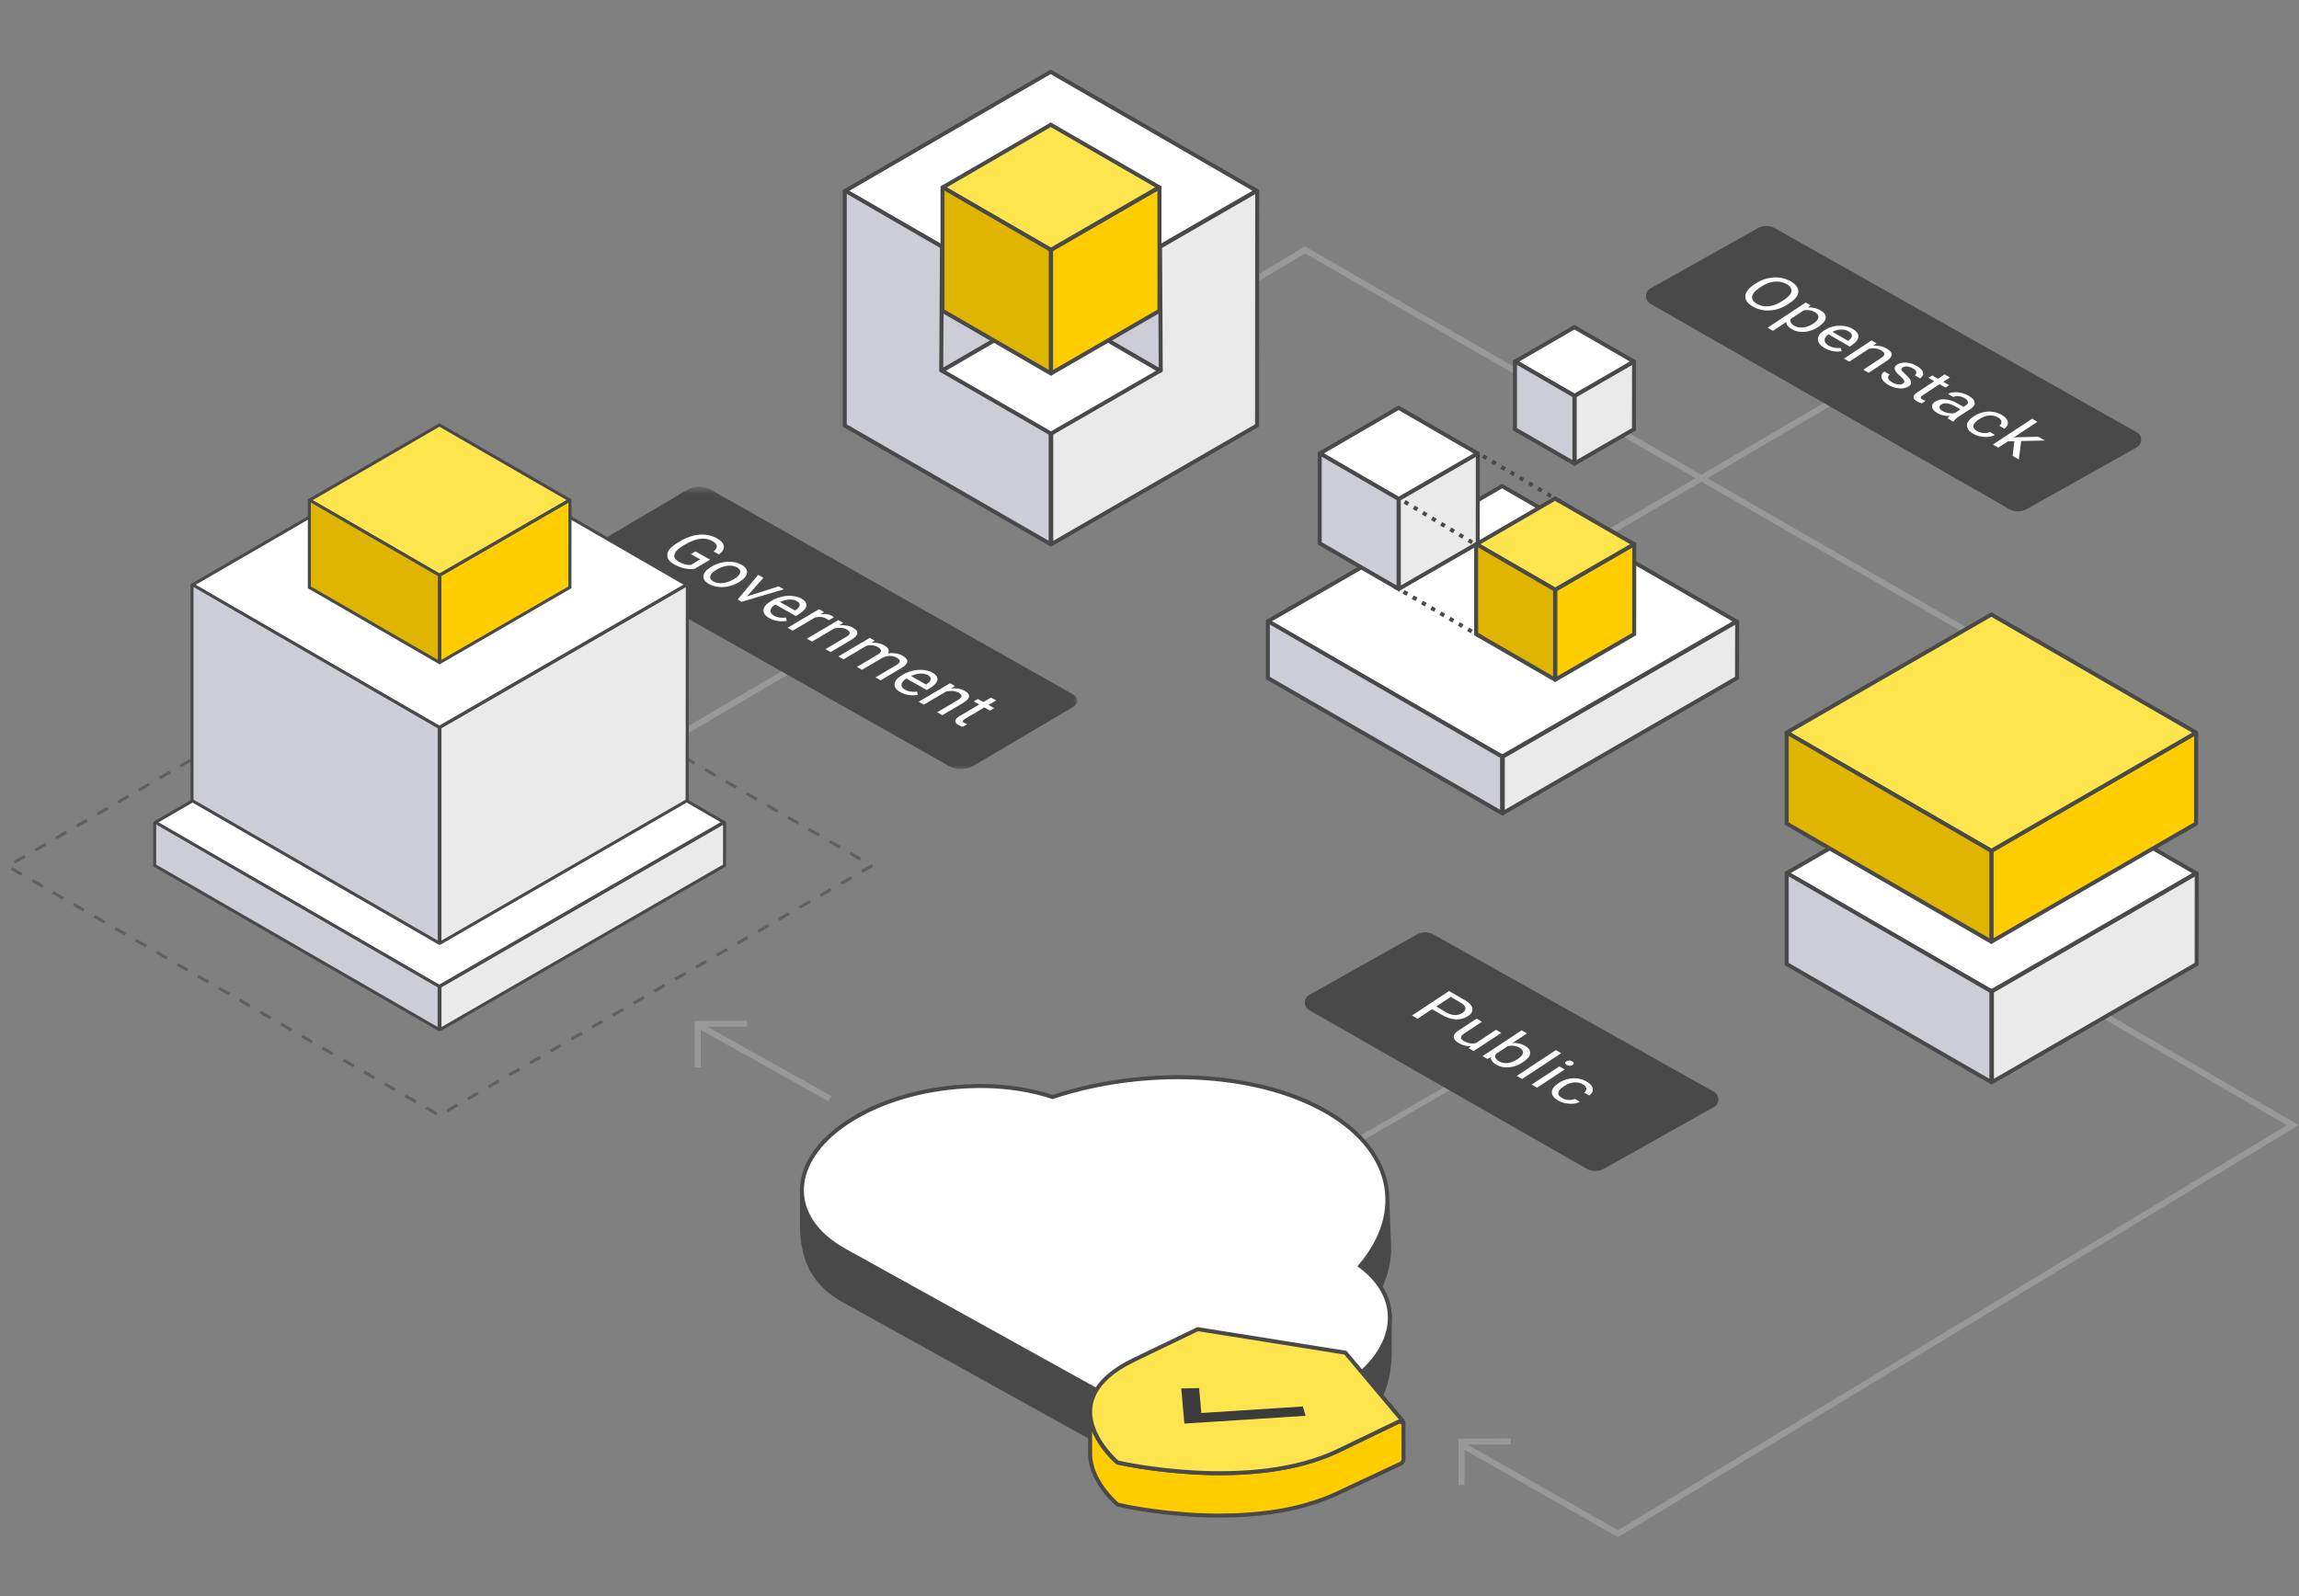 <?xml version="1.0" encoding="UTF-8"?>
<svg width="288px" height="200px" viewBox="0 0 288 200" version="1.1" xmlns="http://www.w3.org/2000/svg" xmlns:xlink="http://www.w3.org/1999/xlink">
    <rect x="0" y="0" width="288" height="200" fill="#808080" stroke="none"/>
    <title>mo_public_graphic</title>
    <defs>
        <polygon id="path-1" points="0 0.626 61.962 0.626 61.962 36 0 36"></polygon>
    </defs>
    <g id="Page-1" stroke="none" stroke-width="1" fill="none" fill-rule="evenodd">
        <g id="mo_public_graphic" transform="translate(1, 0)">
            <g id="goverment" transform="translate(0, 53.25)">
                <g id="goverment-typo" transform="translate(47.013, 6.156)">
                    <line x1="61.55" y1="18.314" x2="-4.54747351e-13" y2="54.444" id="Path" stroke="#999999" stroke-width="0.75"></line>
                    <g id="Group-24" transform="translate(24.988, 0.594)">
                        <g id="Group-3" transform="translate(0, 0.374)">
                            <mask id="mask-2" fill="white">
                                <use xlink:href="#path-1"></use>
                            </mask>
                            <g id="Clip-2"></g>
                            <path d="M15.988,0.963 L61.347,26.589 C62.148,27.041 62.17,27.775 61.397,28.232 L48.819,35.655 C48.046,36.112 46.775,36.115 45.974,35.663 L0.615,10.038 C-0.185,9.585 -0.207,8.852 0.566,8.396 L13.143,0.971 C13.916,0.514 15.187,0.511 15.988,0.963" id="Fill-1" fill="#494949" mask="url(#mask-2)"></path>
                        </g>
                        <path d="M14.013,11.279 C13.583,11.334 13.15,11.311 12.714,11.213 C12.279,11.113 11.856,10.947 11.447,10.717 C11.033,10.482 10.766,10.215 10.648,9.914 C10.53,9.613 10.57,9.302 10.766,8.982 C10.965,8.663 11.308,8.356 11.795,8.063 L12.258,7.791 C13.055,7.319 13.853,7.054 14.65,6.997 C15.446,6.94 16.168,7.093 16.814,7.459 C17.345,7.758 17.631,8.084 17.671,8.433 C17.712,8.783 17.51,9.131 17.063,9.478 L16.393,9.1 C16.97,8.614 16.922,8.179 16.247,7.799 C15.798,7.545 15.292,7.45 14.733,7.513 C14.172,7.576 13.578,7.792 12.951,8.159 L12.518,8.415 C11.924,8.765 11.58,9.119 11.491,9.472 C11.4,9.827 11.577,10.131 12.022,10.381 C12.273,10.523 12.522,10.631 12.769,10.703 C13.015,10.775 13.269,10.805 13.531,10.794 L14.718,10.092 L13.541,9.427 L14.113,9.09 L15.956,10.132 L14.013,11.279 Z" id="Fill-4" fill="#FFFFFF"></path>
                        <path d="M16.737,11.396 C16.301,11.654 16.047,11.916 15.977,12.182 C15.906,12.448 16.034,12.672 16.361,12.857 C16.689,13.042 17.083,13.111 17.545,13.061 C18.005,13.012 18.477,12.845 18.96,12.56 C19.392,12.305 19.643,12.042 19.715,11.774 C19.787,11.504 19.659,11.278 19.334,11.093 C19.015,10.914 18.626,10.846 18.166,10.892 C17.706,10.937 17.23,11.105 16.737,11.396 L16.737,11.396 Z M16.168,10.983 C16.554,10.755 16.973,10.591 17.426,10.491 C17.881,10.392 18.32,10.366 18.748,10.414 C19.175,10.461 19.554,10.579 19.887,10.767 C20.401,11.057 20.631,11.402 20.579,11.8 C20.525,12.2 20.189,12.58 19.573,12.944 L19.525,12.972 C19.142,13.199 18.728,13.361 18.283,13.462 C17.838,13.562 17.4,13.588 16.968,13.541 C16.536,13.494 16.151,13.373 15.811,13.181 C15.298,12.892 15.07,12.548 15.123,12.15 C15.176,11.751 15.509,11.372 16.121,11.011 L16.168,10.983 Z" id="Fill-6" fill="#FFFFFF"></path>
                        <polygon id="Fill-8" fill="#FFFFFF" points="20.57 14.731 24.53 13.474 25.189 13.846 19.898 15.406 19.405 15.128 21.974 12.031 22.634 12.403"></polygon>
                        <path d="M26.817,15.322 C26.556,15.175 26.238,15.109 25.864,15.126 C25.491,15.142 25.104,15.245 24.704,15.431 L26.596,16.501 L26.648,16.47 C26.971,16.258 27.148,16.051 27.177,15.851 C27.209,15.65 27.087,15.474 26.817,15.322 M23.367,17.451 C22.855,17.162 22.613,16.822 22.643,16.433 C22.674,16.046 22.982,15.678 23.569,15.332 L23.692,15.259 C24.082,15.028 24.503,14.863 24.953,14.762 C25.404,14.663 25.843,14.634 26.273,14.676 C26.704,14.719 27.07,14.826 27.37,14.995 C27.861,15.272 28.073,15.588 28.009,15.94 C27.945,16.293 27.598,16.655 26.968,17.026 L26.689,17.191 L24.131,15.746 C23.752,15.98 23.547,16.227 23.517,16.486 C23.485,16.744 23.631,16.965 23.953,17.146 C24.18,17.274 24.422,17.355 24.677,17.387 C24.933,17.42 25.198,17.422 25.477,17.394 L25.552,17.806 C24.729,17.926 24,17.808 23.367,17.451" id="Fill-10" fill="#FFFFFF"></path>
                        <path d="M30.82,17.726 C30.738,17.661 30.642,17.595 30.527,17.531 C30.105,17.291 29.628,17.241 29.102,17.376 L26.306,19.027 L25.66,18.662 L29.599,16.337 L30.227,16.693 L29.782,16.967 C30.346,16.879 30.822,16.945 31.21,17.164 C31.337,17.235 31.415,17.299 31.445,17.356 L30.82,17.726 Z" id="Fill-12" fill="#FFFFFF"></path>
                        <path d="M32.627,18.049 L32.153,18.354 C32.82,18.293 33.386,18.394 33.852,18.657 C34.651,19.109 34.584,19.612 33.651,20.171 L31.049,21.707 L30.404,21.342 L33.01,19.804 C33.291,19.635 33.439,19.477 33.452,19.326 C33.466,19.178 33.344,19.03 33.085,18.884 C32.877,18.766 32.633,18.695 32.359,18.675 C32.085,18.654 31.808,18.676 31.53,18.736 L28.724,20.393 L28.079,20.029 L32.017,17.704 L32.627,18.049 Z" id="Fill-14" fill="#FFFFFF"></path>
                        <path d="M36.569,20.275 L36.15,20.543 C36.766,20.499 37.309,20.61 37.779,20.875 C38.309,21.173 38.456,21.501 38.224,21.858 C38.539,21.818 38.855,21.82 39.173,21.865 C39.49,21.91 39.786,22.009 40.062,22.165 C40.892,22.633 40.855,23.141 39.953,23.688 L37.316,25.246 L36.669,24.881 L39.269,23.347 C39.55,23.181 39.697,23.022 39.715,22.87 C39.73,22.718 39.593,22.56 39.303,22.396 C39.063,22.26 38.789,22.192 38.481,22.191 C38.173,22.189 37.88,22.255 37.602,22.39 L34.989,23.933 L34.342,23.566 L36.922,22.043 C37.495,21.705 37.513,21.384 36.974,21.081 C36.55,20.841 36.072,20.788 35.541,20.922 L32.666,22.619 L32.02,22.254 L35.959,19.93 L36.569,20.275 Z" id="Fill-16" fill="#FFFFFF"></path>
                        <path d="M43.233,24.596 C42.972,24.449 42.654,24.383 42.281,24.401 C41.907,24.417 41.52,24.519 41.12,24.706 L43.013,25.775 L43.063,25.744 C43.386,25.532 43.563,25.326 43.593,25.125 C43.623,24.925 43.504,24.748 43.233,24.596 M39.783,26.725 C39.272,26.436 39.029,26.098 39.059,25.709 C39.09,25.321 39.398,24.953 39.984,24.607 L40.108,24.534 C40.498,24.303 40.919,24.138 41.37,24.037 C41.819,23.937 42.258,23.909 42.69,23.95 C43.12,23.993 43.486,24.1 43.786,24.27 C44.276,24.547 44.489,24.863 44.425,25.215 C44.361,25.568 44.014,25.93 43.385,26.301 L43.105,26.466 L40.547,25.021 C40.167,25.255 39.962,25.501 39.931,25.76 C39.901,26.019 40.047,26.239 40.368,26.42 C40.596,26.549 40.837,26.629 41.093,26.662 C41.349,26.695 41.614,26.696 41.894,26.669 L41.968,27.081 C41.145,27.201 40.416,27.082 39.783,26.725" id="Fill-18" fill="#FFFFFF"></path>
                        <path d="M46.625,25.957 L46.151,26.262 C46.818,26.201 47.384,26.302 47.85,26.565 C48.649,27.016 48.581,27.52 47.648,28.079 L45.046,29.615 L44.401,29.25 L47.007,27.712 C47.289,27.543 47.436,27.384 47.45,27.234 C47.463,27.086 47.341,26.938 47.083,26.792 C46.875,26.674 46.631,26.603 46.357,26.583 C46.083,26.562 45.805,26.583 45.528,26.644 L42.722,28.301 L42.077,27.936 L46.015,25.612 L46.625,25.957 Z" id="Fill-20" fill="#FFFFFF"></path>
                        <path d="M51.788,27.772 L50.835,28.334 L51.54,28.733 L51.019,29.041 L50.314,28.642 L47.869,30.085 C47.711,30.178 47.624,30.267 47.608,30.348 C47.592,30.43 47.66,30.514 47.811,30.599 C47.885,30.642 48.003,30.691 48.162,30.748 L47.619,31.068 C47.401,31.001 47.212,30.921 47.051,30.831 C46.763,30.668 46.636,30.492 46.671,30.3 C46.707,30.111 46.892,29.918 47.227,29.719 L49.669,28.278 L48.981,27.889 L49.502,27.582 L50.189,27.97 L51.142,27.408 L51.788,27.772 Z" id="Fill-22" fill="#FFFFFF"></path>
                    </g>
                </g>
                <g id="cube" stroke-width="0.381">
                    <path d="M54.032,23.94 L0.022,55.25 C-0.007,55.27 -0.007,55.31 0.022,55.33 L54.032,86.51 L108.153,55.27 L108.142,55.18 L54.032,23.94 Z" id="Path" stroke="#606060" stroke-dasharray="1.5,1.5"></path>
                    <polygon id="Path" stroke="#494949" fill="#EAEAEA" fill-rule="nonzero" points="54.172 75.74 89.763 55.2 89.772 49.86 89.692 49.82 54.112 70.36 54.112 75.68"></polygon>
                    <path d="M54.013,29.19 L18.483,49.79 C18.462,49.8 18.462,49.83 18.483,49.84 L54.013,70.35 L89.612,49.8 L89.603,49.74 L54.013,29.19 Z" id="Path" stroke="#494949" fill="#FFFFFF" fill-rule="nonzero"></path>
                    <polygon id="Path" stroke="#494949" fill="#CCCDD6" fill-rule="nonzero" points="53.972 75.74 18.372 55.2 18.372 49.87 18.492 49.8 54.013 70.36 54.013 75.69"></polygon>
                    <polygon id="Path" stroke="#494949" fill="#EAEAEA" fill-rule="nonzero" points="54.163 64.91 85.082 47.06 85.103 20.08 85.022 20.04 54.112 37.89 54.112 64.85"></polygon>
                    <path d="M54.023,2.12 L23.142,20.02 C23.122,20.03 23.122,20.06 23.142,20.07 L54.023,37.89 L84.963,20.03 L84.953,19.98 L54.023,2.12 Z" id="Path" stroke="#494949" fill="#FFFFFF" fill-rule="nonzero"></path>
                    <polygon id="Path" stroke="#494949" fill="#CCCDD6" fill-rule="nonzero" points="53.983 64.91 23.052 47.06 23.052 20.09 23.152 20.03 54.023 37.9 54.023 64.87"></polygon>
                    <polygon id="Path" stroke="#494949" fill="#FFCD00" fill-rule="nonzero" points="54.123 29.75 70.392 20.35 70.403 9.45 70.362 9.43 54.093 18.82 54.093 29.72"></polygon>
                    <path d="M54.042,-1.4033219e-13 L37.792,9.42 C37.782,9.43 37.782,9.44 37.792,9.44 L54.042,18.82 L70.323,9.42 L70.323,9.39 L54.042,-1.4033219e-13 Z" id="Path" stroke="#494949" fill="#FFE54D" fill-rule="nonzero"></path>
                    <polygon id="Path" stroke="#494949" fill="#E0B500" fill-rule="nonzero" points="54.023 29.75 37.752 20.35 37.752 9.45 37.803 9.42 54.042 18.82 54.042 29.73"></polygon>
                </g>
            </g>
            <g id="arrow-03" transform="translate(86.172, 128.27)" stroke="#999999" stroke-width="0.75">
                <line x1="16.8" y1="9.4" x2="-3.39284156e-13" y2="0.01" id="Path"></line>
                <polyline id="Path" points="0.23 5.48 0.23 0.03 6.42 -2.27373675e-13"></polyline>
            </g>
            <g id="public" transform="translate(99.455, 116.819)">
                <g id="public-typo" transform="translate(63, 0)">
                    <line x1="29.371" y1="12.906" x2="5.27" y2="26.843" id="Path" stroke="#999999" stroke-width="0.685"></line>
                    <g id="typo-box" transform="translate(0, -0)" fill-rule="nonzero">
                        <path d="M14.015,0.287 L0.562,7.844 C-0.186,8.262 -0.186,9.329 0.551,9.758 L35.3,29.624 C35.971,30.009 36.796,30.009 37.467,29.635 L51.25,21.902 C51.998,21.484 51.998,20.406 51.25,19.988 L16.16,0.298 C15.5,-0.098 14.686,-0.098 14.015,0.287 Z" id="Path" fill="#494949"></path>
                        <g id="public" transform="translate(13.432, 7.36)" fill="#FFFFFF">
                            <path d="M3.025,1.936 L4.851,0.737 L6.138,1.485 C6.468,1.683 6.666,1.903 6.699,2.123 C6.721,2.343 6.6,2.552 6.325,2.739 C6.028,2.937 5.709,3.025 5.357,3.014 C5.005,2.992 4.642,2.882 4.268,2.673 L3.025,1.936 M6.589,1.122 L4.642,-1.13686838e-13 L-1.13686838e-13,3.069 L0.693,3.476 L2.508,2.277 L3.751,2.992 C4.356,3.344 4.939,3.52 5.5,3.553 C6.061,3.575 6.567,3.432 7.018,3.135 C7.447,2.86 7.623,2.53 7.557,2.178 C7.491,1.804 7.172,1.452 6.589,1.122" id="Shape"></path>
                            <path d="M11.187,5.247 L10.516,4.862 L8.008,6.523 C7.502,6.644 6.996,6.556 6.479,6.259 C5.995,5.984 6.017,5.665 6.534,5.324 L8.756,3.85 L8.085,3.465 L5.841,4.939 C5.412,5.214 5.214,5.489 5.225,5.764 C5.236,6.028 5.445,6.281 5.852,6.523 C6.358,6.82 6.875,6.952 7.403,6.919 L7.073,7.15 L7.711,7.524 L11.187,5.247" id="Path"></path>
                            <path d="M10.901,8.811 C10.461,8.558 10.318,8.261 10.483,7.898 L11.968,6.919 C12.529,6.787 13.013,6.853 13.464,7.106 C13.794,7.304 13.948,7.513 13.904,7.766 C13.86,8.008 13.64,8.261 13.233,8.525 C12.793,8.822 12.375,8.987 11.968,9.031 C11.583,9.064 11.22,8.998 10.901,8.811 M14.399,5.313 L13.728,4.928 L8.833,8.162 L9.449,8.514 L9.889,8.272 C9.845,8.624 10.076,8.954 10.571,9.24 C11.044,9.515 11.572,9.614 12.166,9.559 C12.76,9.504 13.31,9.306 13.838,8.954 L13.893,8.921 C14.443,8.558 14.751,8.195 14.795,7.832 C14.839,7.458 14.63,7.139 14.146,6.864 C13.673,6.589 13.145,6.479 12.584,6.512 L14.399,5.313" id="Shape"></path>
                            <polyline id="Path" points="18.689 7.788 18.018 7.403 13.123 10.637 13.794 11.022 18.689 7.788"></polyline>
                            <path d="M19.118,9.834 L18.447,9.449 L14.993,11.726 L15.664,12.111 L19.118,9.834 M20.053,8.811 C19.921,8.734 19.789,8.701 19.657,8.712 C19.525,8.712 19.404,8.745 19.316,8.811 C19.228,8.866 19.184,8.943 19.184,9.031 C19.184,9.108 19.25,9.185 19.382,9.262 C19.503,9.339 19.646,9.372 19.778,9.372 C19.91,9.372 20.02,9.328 20.108,9.273 C20.207,9.207 20.251,9.141 20.251,9.053 C20.251,8.965 20.185,8.888 20.053,8.811" id="Shape"></path>
                            <path d="M21.901,11.363 C21.549,11.154 21.164,11.022 20.757,10.967 C20.35,10.912 19.943,10.923 19.547,11.022 C19.14,11.121 18.766,11.264 18.425,11.495 L18.326,11.561 C17.787,11.924 17.512,12.298 17.512,12.683 C17.512,13.068 17.787,13.42 18.315,13.728 C18.579,13.882 18.876,13.992 19.228,14.058 C19.569,14.124 19.91,14.146 20.229,14.113 C20.548,14.08 20.823,14.003 21.021,13.871 L20.394,13.508 C20.185,13.618 19.932,13.673 19.624,13.651 C19.327,13.629 19.052,13.552 18.81,13.42 C18.458,13.222 18.293,12.991 18.326,12.749 C18.359,12.496 18.568,12.243 18.964,11.979 L19.074,11.902 C19.481,11.638 19.888,11.484 20.295,11.451 C20.702,11.418 21.076,11.495 21.417,11.693 C21.67,11.836 21.813,12.012 21.835,12.199 C21.857,12.397 21.78,12.573 21.571,12.727 L22.198,13.09 C22.55,12.837 22.693,12.551 22.638,12.232 C22.583,11.902 22.341,11.616 21.901,11.363" id="Path"></path>
                        </g>
                    </g>
                </g>
                <g id="cloud" transform="translate(0, 18.161)" fill-rule="nonzero">
                    <path d="M70.677,29.18 C72.747,26.48 73.727,23.61 73.547,20.8 L73.547,20.8 L73.337,15.52 L71.717,15.46 C70.347,13.37 68.237,11.52 65.467,9.98 C56.747,5.15 43.067,4.47 31.387,8.3 C23.667,5.72 13.097,6.9 6.217,11.11 C4.497,12.16 3.077,13.35 2.007,14.65 L0.017,14.23 L0.017,18.38 C-0.003,22.07 0.947,25.61 5.247,27.99 L39.017,46.71 C42.387,48.58 46.787,49.49 51.347,49.49 C57.027,49.49 62.957,48.07 67.457,45.32 C72.867,42 73.607,37.74 73.637,34.39 L73.637,29.82 L70.677,29.18 Z" id="Path" stroke="#494949" stroke-width="0.5" fill="#494949"></path>
                    <path d="M69.957,23.65 C75.807,16.73 73.967,8.89 65.357,4.12 C56.657,-0.7 43.027,-1.35 31.387,2.48 C23.717,-0.11 13.197,1.04 6.337,5.24 C-1.713,10.16 -2.153,17.56 5.357,21.72 L39.127,40.44 C46.627,44.6 59.287,43.98 67.337,39.05 C74.637,34.57 75.757,27.97 69.957,23.65 Z" id="Path" stroke="#494949" stroke-width="0.5" fill="#FFFFFF"></path>
                    <path d="M65.957,52.63 C66.377,52.46 66.787,52.28 67.197,52.09 L75.007,48.43 C75.227,48.33 75.367,48.1 75.367,47.86 L75.357,43.29 L74.787,43.15 L67.187,46.81 C66.787,47 66.367,47.18 65.947,47.35 C65.817,47.4 65.687,47.45 65.557,47.5 C65.257,47.62 64.947,47.73 64.637,47.84 C64.497,47.89 64.367,47.93 64.227,47.98 C63.857,48.1 63.477,48.21 63.097,48.32 C63.037,48.34 62.977,48.36 62.917,48.37 C62.287,48.54 61.647,48.69 61.007,48.82 C60.927,48.84 60.857,48.85 60.777,48.87 C60.157,48.99 59.527,49.09 58.907,49.18 C58.807,49.19 58.717,49.21 58.617,49.22 C57.907,49.32 57.187,49.39 56.477,49.45 C56.397,49.46 56.307,49.46 56.227,49.47 C55.597,49.52 54.977,49.55 54.357,49.58 C54.257,49.58 54.157,49.59 54.057,49.59 C53.437,49.61 52.817,49.62 52.217,49.62 C52.127,49.62 52.027,49.62 51.937,49.62 C51.287,49.61 50.647,49.6 50.027,49.57 C49.907,49.57 49.787,49.56 49.667,49.55 C49.447,49.54 49.227,49.53 49.007,49.52 C48.857,49.51 48.717,49.5 48.567,49.49 C48.337,49.48 48.117,49.46 47.897,49.44 C47.767,49.43 47.647,49.42 47.517,49.41 C47.127,49.38 46.757,49.35 46.387,49.31 C46.307,49.3 46.237,49.29 46.157,49.29 C45.867,49.26 45.577,49.23 45.297,49.2 C45.197,49.19 45.107,49.18 45.007,49.17 C44.607,49.12 44.207,49.07 43.847,49.02 C43.797,49.01 43.747,49.01 43.697,49 C43.357,48.95 43.027,48.9 42.717,48.86 C42.667,48.85 42.607,48.84 42.557,48.84 C42.407,48.82 42.257,48.79 42.117,48.77 C42.047,48.76 41.967,48.75 41.897,48.73 C41.687,48.7 41.497,48.66 41.317,48.63 C41.297,48.63 41.287,48.62 41.267,48.62 C41.107,48.59 40.957,48.56 40.817,48.54 C40.757,48.53 40.707,48.52 40.647,48.51 C40.557,48.49 40.477,48.48 40.397,48.46 C40.317,48.44 40.257,48.43 40.187,48.42 C40.157,48.41 40.127,48.41 40.097,48.4 C40.037,48.39 39.987,48.38 39.937,48.37 C39.907,48.36 39.877,48.36 39.857,48.35 C39.817,48.34 39.787,48.33 39.757,48.33 C39.747,48.33 39.727,48.32 39.717,48.32 C39.687,48.31 39.667,48.31 39.657,48.31 L39.527,48.28 L39.457,48.22 C39.417,48.19 37.847,46.84 36.867,44.89 C36.417,44.01 36.097,43 36.097,41.94 L36.097,41.94 L36.097,41.94 L36.107,47.21 C36.117,50.61 39.417,53.45 39.477,53.49 L39.547,53.55 L39.677,53.58 C39.677,53.58 39.697,53.59 39.737,53.59 C39.747,53.59 39.777,53.6 39.787,53.6 C39.817,53.61 39.837,53.61 39.877,53.62 C39.907,53.63 39.937,53.63 39.977,53.64 C40.017,53.65 40.057,53.66 40.107,53.67 C40.147,53.68 40.197,53.69 40.237,53.7 C40.287,53.71 40.317,53.72 40.377,53.73 C40.387,53.73 40.397,53.73 40.407,53.74 C40.497,53.76 40.597,53.78 40.697,53.8 C40.737,53.81 40.777,53.82 40.827,53.83 C40.967,53.86 41.127,53.89 41.287,53.91 C41.307,53.91 41.317,53.92 41.327,53.92 C41.507,53.95 41.707,53.99 41.907,54.02 C41.967,54.03 42.027,54.04 42.077,54.05 C42.237,54.08 42.387,54.1 42.557,54.13 C42.577,54.13 42.597,54.14 42.617,54.14 C42.647,54.14 42.677,54.15 42.707,54.15 C43.017,54.2 43.347,54.25 43.697,54.3 C43.747,54.31 43.787,54.31 43.837,54.32 C44.207,54.37 44.597,54.42 45.007,54.47 C45.057,54.48 45.097,54.48 45.147,54.49 C45.197,54.5 45.247,54.5 45.297,54.51 C45.577,54.54 45.867,54.57 46.157,54.6 C46.237,54.61 46.307,54.62 46.377,54.62 C46.747,54.66 47.117,54.69 47.507,54.72 C47.537,54.72 47.567,54.73 47.597,54.73 C47.687,54.74 47.787,54.74 47.877,54.75 C48.097,54.77 48.327,54.78 48.557,54.8 C48.697,54.81 48.847,54.82 48.987,54.83 C49.207,54.84 49.437,54.85 49.657,54.87 C49.737,54.87 49.807,54.88 49.887,54.88 C49.927,54.88 49.967,54.88 50.007,54.88 C50.627,54.91 51.267,54.92 51.917,54.93 C51.967,54.93 52.017,54.93 52.057,54.93 C52.097,54.93 52.147,54.93 52.187,54.93 C52.797,54.93 53.407,54.92 54.027,54.9 C54.077,54.9 54.117,54.9 54.167,54.9 C54.217,54.9 54.267,54.89 54.317,54.89 C54.937,54.87 55.567,54.83 56.197,54.78 C56.237,54.78 56.267,54.78 56.307,54.77 C56.347,54.77 56.397,54.76 56.437,54.76 C57.147,54.7 57.867,54.63 58.577,54.53 C58.617,54.52 58.657,54.52 58.697,54.52 C58.747,54.51 58.807,54.5 58.857,54.49 C59.487,54.4 60.107,54.3 60.727,54.18 C60.807,54.16 60.877,54.15 60.957,54.13 C61.597,54 62.237,53.85 62.867,53.68 C62.877,53.68 62.887,53.68 62.897,53.67 C62.947,53.66 62.997,53.64 63.047,53.62 C63.427,53.51 63.807,53.4 64.177,53.28 C64.237,53.26 64.297,53.25 64.347,53.23 C64.427,53.2 64.497,53.17 64.577,53.15 C64.887,53.04 65.197,52.93 65.497,52.81 C65.707,52.73 65.827,52.68 65.957,52.63 Z" id="Path" stroke="#494949" stroke-width="0.5" fill="#FFCD00"></path>
                    <path d="M68.087,34.52 L49.587,31.57 L41.597,35.42 C30.697,40.67 39.387,48.14 39.477,48.21 L39.547,48.27 L39.677,48.3 C39.837,48.34 56.277,52.07 67.187,46.81 L75.177,42.96 L68.087,34.52 Z" id="Path" stroke="#494949" stroke-width="0.5" fill="#FFE54D"></path>
                    <polygon id="Path" stroke="#3B3B3B" stroke-width="0.25" fill="#3B3B3B" points="62.667 41.39 62.937 42.31 48.027 43.27 47.657 39.12 49.647 39.08 49.927 42.21"></polygon>
                </g>
            </g>
            <g id="arrow-02" transform="translate(181.572, 117.549)" stroke="#999999" stroke-width="0.75">
                <polyline id="Path" points="65.415 0.631 104.649 23.435 20.123 74.631 0.649 63.554"></polyline>
                <polyline id="Path" points="0.512 68.544 0.512 63.094 6.702 63.064"></polyline>
            </g>
            <g id="openstack" transform="translate(104.823, 9)">
                <g id="openstack-typo" transform="translate(39.37, 19.31)">
                    <line x1="97.94" y1="14" x2="43.86" y2="45.75" id="Path" stroke="#999999" stroke-width="0.75"></line>
                    <polyline id="Path" stroke="#999999" stroke-width="0.75" points="0.33 13.81 18.281 3 129.33 66.974 110.787 78"></polyline>
                    <g id="typo-box" transform="translate(61, 0)" fill-rule="nonzero">
                        <path d="M14.015,0.279 L0.562,7.836 C-0.186,8.254 -0.186,9.321 0.551,9.75 L45.508,35.479 C46.179,35.864 47.004,35.864 47.675,35.49 L61.469,27.757 C62.217,27.339 62.217,26.261 61.469,25.843 L16.16,0.29 C15.5,-0.095 14.686,-0.095 14.015,0.279 Z" id="Path" fill="#494949"></path>
                        <g id="openstack" transform="translate(12.441, 6.45)" fill="#FFFFFF">
                            <path d="M1.454,3.311 C1.003,3.047 0.805,2.75 0.86,2.398 C0.904,2.046 1.201,1.694 1.729,1.342 L2.07,1.111 C2.598,0.77 3.137,0.583 3.687,0.528 C4.237,0.484 4.721,0.583 5.172,0.836 C5.623,1.089 5.821,1.397 5.777,1.738 C5.733,2.079 5.436,2.42 4.886,2.794 L4.545,3.014 C3.995,3.366 3.456,3.564 2.928,3.619 C2.389,3.674 1.905,3.564 1.454,3.311 M5.7,0.495 C5.282,0.253 4.82,0.099 4.314,0.033 C3.808,-0.033 3.302,0 2.785,0.121 C2.268,0.242 1.784,0.451 1.333,0.748 L1.003,0.968 C0.574,1.265 0.277,1.562 0.123,1.892 C-0.031,2.211 -0.042,2.519 0.101,2.838 C0.244,3.135 0.519,3.41 0.937,3.652 C1.355,3.894 1.828,4.048 2.323,4.114 C2.818,4.18 3.324,4.147 3.841,4.026 C4.347,3.905 4.842,3.685 5.293,3.388 L5.59,3.19 C6.052,2.893 6.349,2.574 6.525,2.255 C6.69,1.925 6.701,1.617 6.547,1.309 C6.404,1.012 6.118,0.737 5.7,0.495" id="Shape"></path>
                            <path d="M6.14,6.061 C5.722,5.819 5.568,5.533 5.678,5.214 L7.328,4.125 C7.845,4.037 8.307,4.114 8.714,4.345 C9.044,4.543 9.198,4.763 9.165,5.016 C9.121,5.269 8.912,5.533 8.516,5.786 C8.076,6.072 7.647,6.237 7.24,6.281 C6.822,6.314 6.459,6.248 6.14,6.061 M9.418,4.125 C8.934,3.85 8.406,3.729 7.834,3.762 L8.186,3.498 L7.57,3.146 L2.796,6.303 L3.467,6.688 L5.128,5.588 C5.139,5.918 5.381,6.226 5.854,6.501 C6.327,6.776 6.844,6.875 7.449,6.82 C8.043,6.765 8.604,6.567 9.121,6.215 L9.176,6.182 C9.737,5.808 10.034,5.445 10.078,5.082 C10.111,4.719 9.891,4.4 9.418,4.125" id="Shape"></path>
                            <path d="M10.925,6.82 C11.277,6.633 11.64,6.545 11.992,6.534 C12.344,6.534 12.674,6.6 12.938,6.754 C13.224,6.919 13.356,7.106 13.356,7.304 C13.356,7.502 13.213,7.722 12.927,7.92 L12.883,7.953 L10.925,6.82 M13.422,6.435 C13.114,6.259 12.74,6.138 12.322,6.083 C11.904,6.028 11.486,6.05 11.068,6.138 C10.65,6.226 10.276,6.391 9.935,6.611 L9.825,6.688 C9.319,7.029 9.077,7.392 9.099,7.788 C9.121,8.184 9.396,8.536 9.924,8.844 C10.584,9.229 11.299,9.361 12.08,9.262 L11.948,8.844 C11.684,8.866 11.431,8.855 11.167,8.811 C10.914,8.778 10.683,8.679 10.441,8.547 C10.111,8.349 9.935,8.129 9.935,7.865 C9.924,7.601 10.089,7.359 10.419,7.128 L13.081,8.668 L13.334,8.503 C13.884,8.14 14.159,7.777 14.17,7.414 C14.181,7.051 13.939,6.732 13.422,6.435" id="Shape"></path>
                            <path d="M17.712,8.91 C17.228,8.635 16.678,8.514 16.04,8.558 L16.447,8.261 L15.82,7.898 L12.366,10.175 L13.037,10.56 L15.49,8.943 C15.754,8.888 16.018,8.877 16.282,8.899 C16.546,8.932 16.788,9.009 17.008,9.13 C17.272,9.284 17.415,9.438 17.426,9.592 C17.437,9.746 17.316,9.9 17.063,10.065 L14.786,11.572 L15.457,11.957 L17.734,10.45 C18.548,9.9 18.548,9.394 17.712,8.91" id="Path"></path>
                            <path d="M21.474,11.088 C21.056,10.846 20.605,10.703 20.143,10.681 C19.67,10.648 19.296,10.736 19.021,10.923 C18.856,11.033 18.757,11.154 18.724,11.297 C18.691,11.44 18.735,11.594 18.845,11.77 C18.955,11.946 19.153,12.144 19.428,12.386 C19.692,12.617 19.857,12.815 19.912,12.947 C19.956,13.09 19.901,13.2 19.736,13.31 C19.582,13.409 19.384,13.453 19.142,13.409 C18.9,13.387 18.647,13.299 18.394,13.145 C18.119,12.991 17.954,12.815 17.899,12.65 C17.844,12.474 17.91,12.32 18.097,12.177 L17.426,11.792 C17.228,11.924 17.096,12.089 17.063,12.287 C17.03,12.485 17.074,12.683 17.228,12.881 C17.371,13.079 17.602,13.277 17.91,13.464 C18.361,13.717 18.812,13.871 19.285,13.904 C19.747,13.948 20.143,13.86 20.451,13.662 C20.638,13.541 20.748,13.398 20.77,13.266 C20.792,13.123 20.748,12.958 20.638,12.771 C20.517,12.595 20.33,12.386 20.066,12.144 C19.802,11.913 19.626,11.726 19.582,11.605 C19.527,11.484 19.56,11.374 19.714,11.286 C19.868,11.187 20.066,11.143 20.286,11.165 C20.528,11.187 20.759,11.264 21.001,11.396 C21.243,11.528 21.375,11.693 21.419,11.858 C21.452,12.023 21.397,12.155 21.232,12.265 L21.903,12.65 C22.222,12.441 22.332,12.188 22.266,11.902 C22.178,11.616 21.925,11.341 21.474,11.088" id="Path"></path>
                            <path d="M25.643,12.54 L24.972,12.155 L24.136,12.705 L23.421,12.287 L22.959,12.584 L23.674,13.002 L21.54,14.41 C21.243,14.608 21.089,14.795 21.078,14.982 C21.067,15.18 21.21,15.356 21.518,15.532 C21.683,15.631 21.87,15.708 22.101,15.785 L22.574,15.466 C22.409,15.411 22.288,15.345 22.211,15.312 C22.057,15.224 21.98,15.136 21.98,15.048 C21.98,14.971 22.057,14.883 22.189,14.795 L24.334,13.376 L25.071,13.805 L25.533,13.508 L24.796,13.079 L25.643,12.54" id="Path"></path>
                            <path d="M24.708,16.742 C24.488,16.621 24.356,16.478 24.334,16.335 C24.301,16.181 24.367,16.049 24.554,15.928 C24.983,15.653 25.599,15.752 26.424,16.225 L26.952,16.533 L26.248,16.995 C26.006,17.05 25.742,17.05 25.467,17.006 C25.159,16.94 24.917,16.863 24.708,16.742 M27.986,14.839 C27.7,14.674 27.392,14.553 27.051,14.476 C26.721,14.399 26.402,14.366 26.105,14.399 C25.808,14.421 25.566,14.498 25.401,14.608 L26.072,14.993 C26.226,14.894 26.424,14.861 26.699,14.883 C26.963,14.905 27.216,14.993 27.458,15.125 C27.733,15.279 27.887,15.444 27.898,15.609 C27.92,15.774 27.821,15.917 27.612,16.049 L27.337,16.225 L26.688,15.851 C26.127,15.521 25.588,15.334 25.082,15.29 C24.576,15.235 24.136,15.334 23.773,15.576 C23.476,15.774 23.366,16.005 23.41,16.269 C23.465,16.533 23.685,16.786 24.07,17.006 C24.499,17.259 25.016,17.369 25.61,17.369 C25.467,17.501 25.379,17.6 25.346,17.666 L26.05,18.073 L26.105,18.04 C26.204,17.864 26.402,17.666 26.71,17.468 L28.305,16.412 C28.646,16.181 28.789,15.917 28.723,15.642 C28.69,15.367 28.437,15.103 27.986,14.839" id="Shape"></path>
                            <path d="M32.144,17.237 C31.792,17.028 31.407,16.907 31,16.841 C30.593,16.786 30.186,16.808 29.79,16.896 C29.383,16.995 29.02,17.149 28.679,17.369 L28.58,17.435 C28.041,17.798 27.766,18.172 27.766,18.557 C27.777,18.953 28.041,19.294 28.569,19.602 C28.833,19.756 29.141,19.866 29.482,19.932 C29.834,19.998 30.164,20.009 30.483,19.976 C30.802,19.943 31.066,19.855 31.275,19.734 L30.637,19.36 C30.428,19.481 30.175,19.525 29.867,19.503 C29.57,19.481 29.295,19.404 29.053,19.272 C28.701,19.074 28.547,18.854 28.58,18.601 C28.602,18.348 28.822,18.095 29.218,17.831 L29.328,17.754 C29.735,17.49 30.142,17.336 30.549,17.303 C30.945,17.27 31.33,17.347 31.66,17.545 C31.924,17.699 32.056,17.864 32.089,18.062 C32.111,18.26 32.034,18.436 31.825,18.59 L32.463,18.964 C32.804,18.711 32.947,18.425 32.892,18.095 C32.837,17.787 32.584,17.501 32.144,17.237" id="Path"></path>
                            <polyline id="Path" points="36.588 18.095 35.928 17.71 31.022 20.944 31.693 21.329 32.903 20.537 33.706 20.526 33.486 22.363 34.267 22.814 34.564 20.504 37.545 20.438 36.72 19.965 34.366 20.02 33.629 20.053 36.588 18.095"></polyline>
                        </g>
                    </g>
                </g>
                <g id="cube-03" transform="translate(118, 68)" fill-rule="nonzero" stroke="#494949" stroke-width="0.5">
                    <polygon id="Path" fill="#EAEAEA" points="25.755 58.577 51.357 43.804 51.367 32.471 51.309 32.443 25.707 47.215 25.707 58.539"></polygon>
                    <polygon id="Path" fill="#FFFFFF" points="25.64 17.604 0.029 32.386 0.048 32.443 25.64 47.215 51.252 32.433 51.243 32.386"></polygon>
                    <polygon id="Path" fill="#CCCDD6" points="25.602 58.587 -1.08002496e-13 43.804 -1.08002496e-13 32.48 0.086 32.433 25.64 47.224 25.64 58.548"></polygon>
                    <polygon id="Path" fill="#FFCD00" points="25.678 40.974 51.281 26.201 51.291 14.867 51.233 14.839 25.64 29.611 25.64 40.935"></polygon>
                    <polygon id="Path" fill="#FFE54D" points="25.64 2.5313085e-14 0.029 14.782 0.048 14.839 25.64 29.611 51.252 14.829 51.243 14.782"></polygon>
                    <polygon id="Path" fill="#E0B500" points="25.602 40.983 -1.08002496e-13 26.201 -1.08002496e-13 14.877 0.086 14.829 25.64 29.621 25.64 40.945"></polygon>
                </g>
                <g id="cube-02" transform="translate(53, 32)" stroke="#494949" stroke-width="0.5">
                    <polygon id="Path" fill="#EAEAEA" fill-rule="nonzero" points="29.479 60.876 58.776 43.956 58.795 36.926 58.719 36.898 29.431 53.808 29.431 60.819"></polygon>
                    <polygon id="Path" fill="#FFFFFF" fill-rule="nonzero" points="29.346 19.912 0.038 36.831 0.057 36.898 29.346 53.808 58.663 36.879 58.653 36.831"></polygon>
                    <polygon id="Path" fill="#CCCDD6" fill-rule="nonzero" points="29.308 60.876 -2.71693779e-13 43.956 -2.71693779e-13 36.936 0.104 36.879 29.346 53.808 29.346 60.838"></polygon>
                    <polygon id="Path" fill="#EAEAEA" fill-rule="nonzero" points="38.437 17.072 45.866 12.787 45.876 4.313 45.856 4.303 38.428 8.598 38.428 17.062"></polygon>
                    <path d="M38.408,9.45021839e-14 L30.989,4.303 C30.989,4.303 30.989,4.313 30.989,4.313 L38.408,8.598 L45.837,4.303 L45.837,4.294 L38.408,9.45021839e-14 Z" id="Path" fill="#FFFFFF" fill-rule="nonzero"></path>
                    <polygon id="Path" fill="#CCCDD6" fill-rule="nonzero" points="38.399 17.072 30.96 12.787 30.96 4.313 30.989 4.303 38.408 8.598 38.408 17.062"></polygon>
                    <polygon id="Path" fill="#EAEAEA" fill-rule="nonzero" points="16.425 32.785 26.296 27.084 26.305 15.827 26.277 15.818 16.407 21.508 16.407 32.766"></polygon>
                    <path d="M16.378,10.098 L6.527,15.818 C6.517,15.818 6.517,15.827 6.527,15.836 L16.378,21.527 L26.258,15.827 L26.258,15.808 L16.378,10.098 Z" id="Path" fill="#FFFFFF" fill-rule="nonzero"></path>
                    <polygon id="Path" fill="#CCCDD6" fill-rule="nonzero" points="16.369 32.785 6.498 27.084 6.498 15.827 6.527 15.808 16.378 21.517 16.378 32.766"></polygon>
                    <polygon id="Path" fill="#FFCD00" fill-rule="nonzero" points="36.024 44.156 45.895 38.456 45.904 27.198 45.876 27.189 36.005 32.88 36.005 44.137"></polygon>
                    <path d="M35.986,21.47 L26.134,27.189 C26.125,27.189 26.125,27.198 26.134,27.208 L35.986,32.898 L45.866,27.198 L45.866,27.18 L35.986,21.47 Z" id="Path" fill="#FFE54D" fill-rule="nonzero"></path>
                    <polygon id="Path" fill="#E0B500" fill-rule="nonzero" points="35.967 44.156 26.096 38.456 26.096 27.198 26.125 27.18 35.986 32.889 35.986 44.137"></polygon>
                    <line x1="26.951" y1="16.15" x2="36.632" y2="21.85" id="Path" stroke-dasharray="0.534,0.801"></line>
                    <line x1="17.138" y1="21.878" x2="26.125" y2="27.284" id="Path" stroke-dasharray="0.534,0.801"></line>
                    <line x1="15.855" y1="32.49" x2="27.303" y2="39.15" id="Path" stroke-dasharray="0.534,0.801"></line>
                </g>
                <g id="cube-01" fill-rule="nonzero" stroke="#494949" stroke-width="0.5">
                    <polygon id="Path" fill="#EAEAEA" points="25.907 59.175 51.651 44.318 51.67 14.953 51.604 14.925 25.869 29.782 25.869 59.128"></polygon>
                    <path d="M25.793,1.77191595e-13 L0.086,14.905 C0.067,14.915 0.067,14.934 0.086,14.944 L25.793,29.782 L51.556,14.915 L51.547,14.877 L25.793,1.77191595e-13 Z" id="Path" fill="#FFFFFF"></path>
                    <polygon id="Path" fill="#CCCDD6" points="25.764 59.175 -1.63691283e-13 44.318 -1.63691283e-13 14.963 0.095 14.915 25.793 29.792 25.793 59.147"></polygon>
                    <polygon id="Path" fill="#CCCDD6" points="39.501 21.774 25.849 13.918 25.84 13.927 25.84 29.535 39.492 37.459 39.587 37.401"></polygon>
                    <polygon id="Path" fill="#CCCDD6" points="12.179 21.774 25.831 13.918 25.84 13.927 25.84 29.535 12.179 37.459 12.084 37.401"></polygon>
                    <polygon id="Path" fill="#FFFFFF" points="12.217 37.477 25.84 45.334 39.463 37.477 39.463 37.459 39.463 37.44 25.84 29.526 12.207 37.44 12.207 37.459"></polygon>
                    <polygon id="Path" fill="#FFCD00" points="25.878 37.772 39.425 29.944 39.425 14.497 39.397 14.488 25.849 22.306 25.849 37.743"></polygon>
                    <path d="M25.811,6.631 L12.284,14.478 C12.274,14.478 12.274,14.497 12.284,14.497 L25.811,22.306 L39.368,14.478 L39.368,14.459 L25.811,6.631 Z" id="Path" fill="#FFE54D"></path>
                    <polygon id="Path" fill="#E0B500" points="25.793 37.772 12.245 29.944 12.245 14.507 12.293 14.478 25.811 22.306 25.811 37.753"></polygon>
                </g>
            </g>
        </g>
    </g>
</svg>